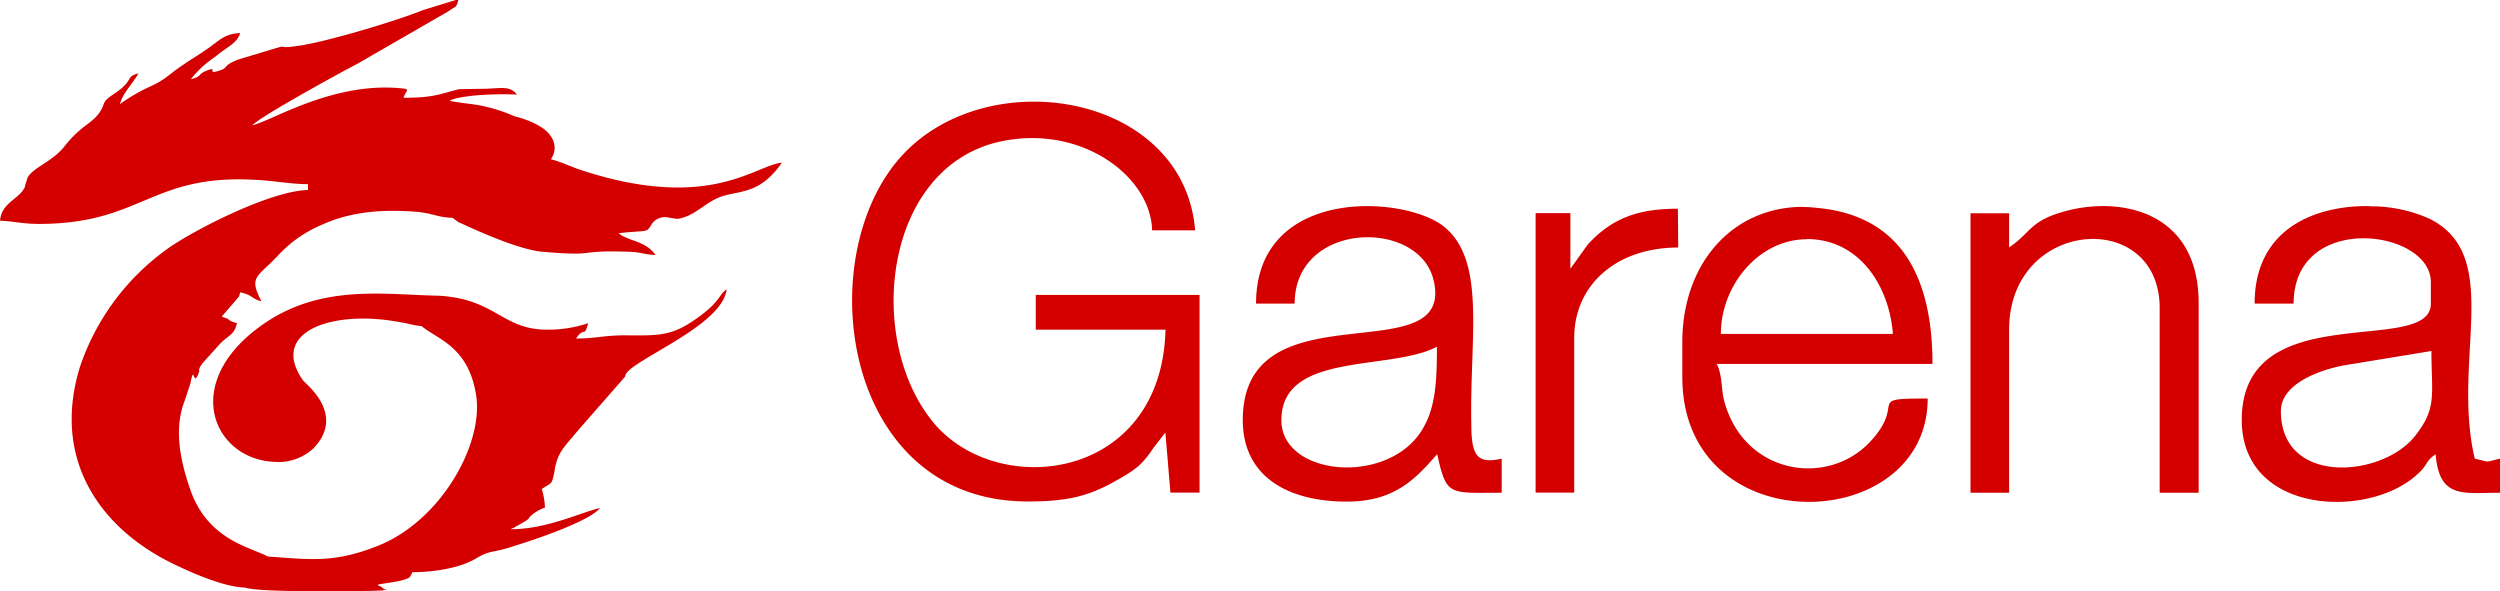 <svg xmlns="http://www.w3.org/2000/svg" viewBox="0 0 384.62 91"><title>garena-logo</title><path d="M128.52,260.65c2.5,2.09,7.23,3.13,8.42,10.64s-5.43,19.41-15.23,23.23c-6.82,2.71-10.64,2-16.83,1.6-2.64-1.46-9.18-2.5-11.89-10.23-1.46-4.17-2.64-9.25-.9-13.7l.9-2.71c.63-3.34.35,1,1.32-1.74.14-.42-.28-.21.56-1.39l2.71-3c1.46-1.46,2.09-1.25,2.57-3.13-1.74-.49-.63-.49-2.36-1l2.16-2.5c.56-.77.42-.21.7-1.25,2.09.49,1.53.9,3.27,1.39-2-3.83-.7-3.62,2.5-7a19.33,19.33,0,0,1,7-4.87c4.17-1.88,9.11-2.36,14.61-1.88,2.16.21,3,.83,5.29.9l.56.42a2.89,2.89,0,0,0,.9.49c3.27,1.53,9,4,12.31,4.31,9,.77,4.94-.28,13.22,0,2.3.07,2.23.42,4.24.49-1.74-2.3-4-2-5.7-3.34,4.52-.49,4.24-.07,4.94-1.11a2.43,2.43,0,0,1,2.64-1.32l1.32.21H168c.07,0,.28-.07.35-.07s.21-.07.28-.07c2.57-.7,4-2.92,7-3.55,2.64-.63,5.36-.63,8.35-4.94-4.1.35-11.2,7.72-31.3,1-1.53-.56-2.85-1.18-4.24-1.53a3,3,0,0,0-.07-3.62c-1-1.53-3.76-2.57-5.56-3a24.42,24.42,0,0,0-4.66-1.53c-1.46-.35-3.62-.49-5.29-.83.83-.56,3.76-.83,4.8-.9a49.31,49.31,0,0,1,5.56-.07c-1-1.32-2.23-1-4.66-.9l-4.24.07c-3.27.83-4,1.32-8.56,1.32.42-1.18,1.18-1.32-.42-1.46-10.43-1-19.82,5-22.82,5.7,1-1.25,13.84-8.28,16.14-9.46l14.12-8.14c1-.77,1.11-.35,1.46-1.81l-5.43,1.67c-4.31,1.74-14.82,4.87-19.13,5.5-4.73.7.21-.77-6.68,1.32l-2.57.77c-2.64,1-1.46,1.25-3,1.74-2.16.7,0-.77-1.95,0-1.53.63-.56.83-2.43,1.32a15.8,15.8,0,0,1,3.69-3.41c2-1.67,3.41-2.09,3.9-3.69-2.36.07-3.27,1.18-4.87,2.3s-2.92,1.88-4.52,3-2.3,1.95-4.31,2.85a27,27,0,0,0-4.8,2.78c.49-1.81,1.88-3,2.85-4.73-2.16.56-.49,1-3.83,3.2-1.74,1.18-1.25,1.18-1.88,2.36-1.32,2.3-2.85,2.09-5.7,5.7-1.81,2.3-4.66,3.13-5.63,4.73l-.42,1.32a.42.42,0,0,1-.07.28c-.9,1.81-3.55,2.3-3.76,5.08,2.09.07,3.34.49,6.12.49,16.28-.07,17.11-8.14,34.64-6.68,2.43.21,4.38.56,6.61.56v.9c-5.91.14-17.88,6.33-21.7,9.11A36.77,36.77,0,0,0,76,266.91C71.69,280.82,78.72,291.4,89.85,297c2.64,1.32,8.14,3.83,11.55,3.9,2.09.83,20.73.56,21.22.42,1.53-.49.35.07-.07-.35-1-1-1,.63-.63-.56,1.18-.21,4-.49,4.8-1.11,0-.07.14-.14.14-.21l.28-.56c3.48,0,7.44-.7,9.74-2.09s2.64-.83,5.7-1.88c3.34-1,11.89-3.9,13.42-5.91-3,.7-8.21,3.27-13.7,3.27.07-.07.28-.21.28-.14s.28-.14.35-.21c3.13-1.67,1.39-1,3-2.16a7,7,0,0,1,1.6-.83,11.05,11.05,0,0,0-.49-2.85c1.67-1.11,1.46-.63,1.88-2.3l.14-.83c.49-2.57,1.32-3.2,3.83-6.19l7-8c-.21-2.09,15.09-7.65,15.58-13.42-1.25,1-1,1.74-3.69,3.83-4.38,3.34-6.19,3.34-11.89,3.27-3.34,0-4.52.49-7.58.49,1.39-2,1.18.07,1.88-2.36a19.46,19.46,0,0,1-6.12,1c-7.16.07-7.93-4.66-16.76-5.22-8.14-.14-17.74-1.81-26.57,4-13.56,9-8.42,21.15,1.18,21.56a7.92,7.92,0,0,0,6-2.09c4.94-5.15-1-9.74-1.6-10.43-5.29-7.51,4.45-10.92,14.75-9,1.53.21,2.23.56,3.55.63Z" transform="translate(-63.69 -210.5)" style="fill:#d40000"/><path d="M222.36,226.14c-7.28.09-14.6,2.71-19.63,8-14.5,15.28-9.73,53.51,19.07,53.51,5.74,0,9.14-.68,13.43-3.11,3.31-1.85,4.18-2.53,6-5.25l1.75-2.24.78,9.24h4.48V255.87h-25.2v5.35H243c-.58,23.25-25.69,26.17-35.61,14.4-10.61-12.65-7.88-39.21,10-43.3,12.55-2.82,23.35,5.26,23.55,13.62h6.62C246.49,232.87,234.49,226,222.36,226.14Zm165.31,16.07a22.21,22.21,0,0,0-7,1c-4.77,1.46-4.67,3.21-7.88,5.35v-5.25h-5.94v43h5.94v-25.1c0-17.12,23.16-18.78,23.16-3.31v28.41h6V257.23C402,246.29,394.88,242.35,387.67,242.21Zm-113.92,0c-8.08.09-16.82,3.83-16.82,15h5.94c0-12.75,19.26-13.14,21.4-3.5,3.31,14.4-29.38.49-29.38,21.41,0,8.76,7,12.55,16,12.55,7.3,0,10.51-3.41,13.91-7.3,1.46,6.52,1.75,5.94,9.92,5.94v-5.25c-3.79.88-4.67-.49-4.67-5.25-.29-13.43,2.43-25.49-4.48-30.65C283.2,243.42,278.59,242.16,273.74,242.21Zm154.54,0c-8.16-.14-17.73,3.29-17.73,15h6c0-14.21,21.11-11.48,21.11-3.31v3.31c0,8.27-29.09-1.36-29.09,17.9,0,14.59,19.56,15.27,27,8.37,1.85-1.65,1-1.75,2.82-3.11.58,6.91,4.18,5.94,9.92,5.94v-5.25c-2.53.58-1.36.58-3.89,0-3.6-15.18,4.48-31.14-6.91-36.88A22.07,22.07,0,0,0,428.28,242.24Zm-87.28.11c-10.89.08-18.5,8.78-18.5,20.83v5.35c0,25.69,37.75,24.42,37.75,3.31-9.92,0-3,.49-9,6.81-6.62,6.81-19,4.77-22.18-6-.68-2.14-.29-4.09-1.26-6.13h33.18c0-12.55-4.28-22.77-17.71-24A21.38,21.38,0,0,0,341,242.34Zm-19.18.29c-6.13,0-10.12,1.46-13.82,5.45l-2.72,3.79v-8.56h-5.35v43h5.94V262.49c0-8.17,6.52-13.91,16-13.91Zm19.85,4.67c8,0,12.65,7.1,13.23,14.59H328.44C328.44,254.41,334.28,247.31,341.67,247.31Zm-56.92,16.54c0,5.94-.29,9.93-2.62,13.33-5.64,8.08-21.31,6.42-21.31-2C260.82,264.53,277.55,267.64,284.75,263.85Zm153,.68c0,6.62.88,8.66-2.34,12.84-4.86,6.62-20.82,8.07-20.82-3.6,0-4.09,5.64-6.23,9.53-7Z" transform="translate(-63.69 -210.5)" style="fill:#d40000"/></svg>